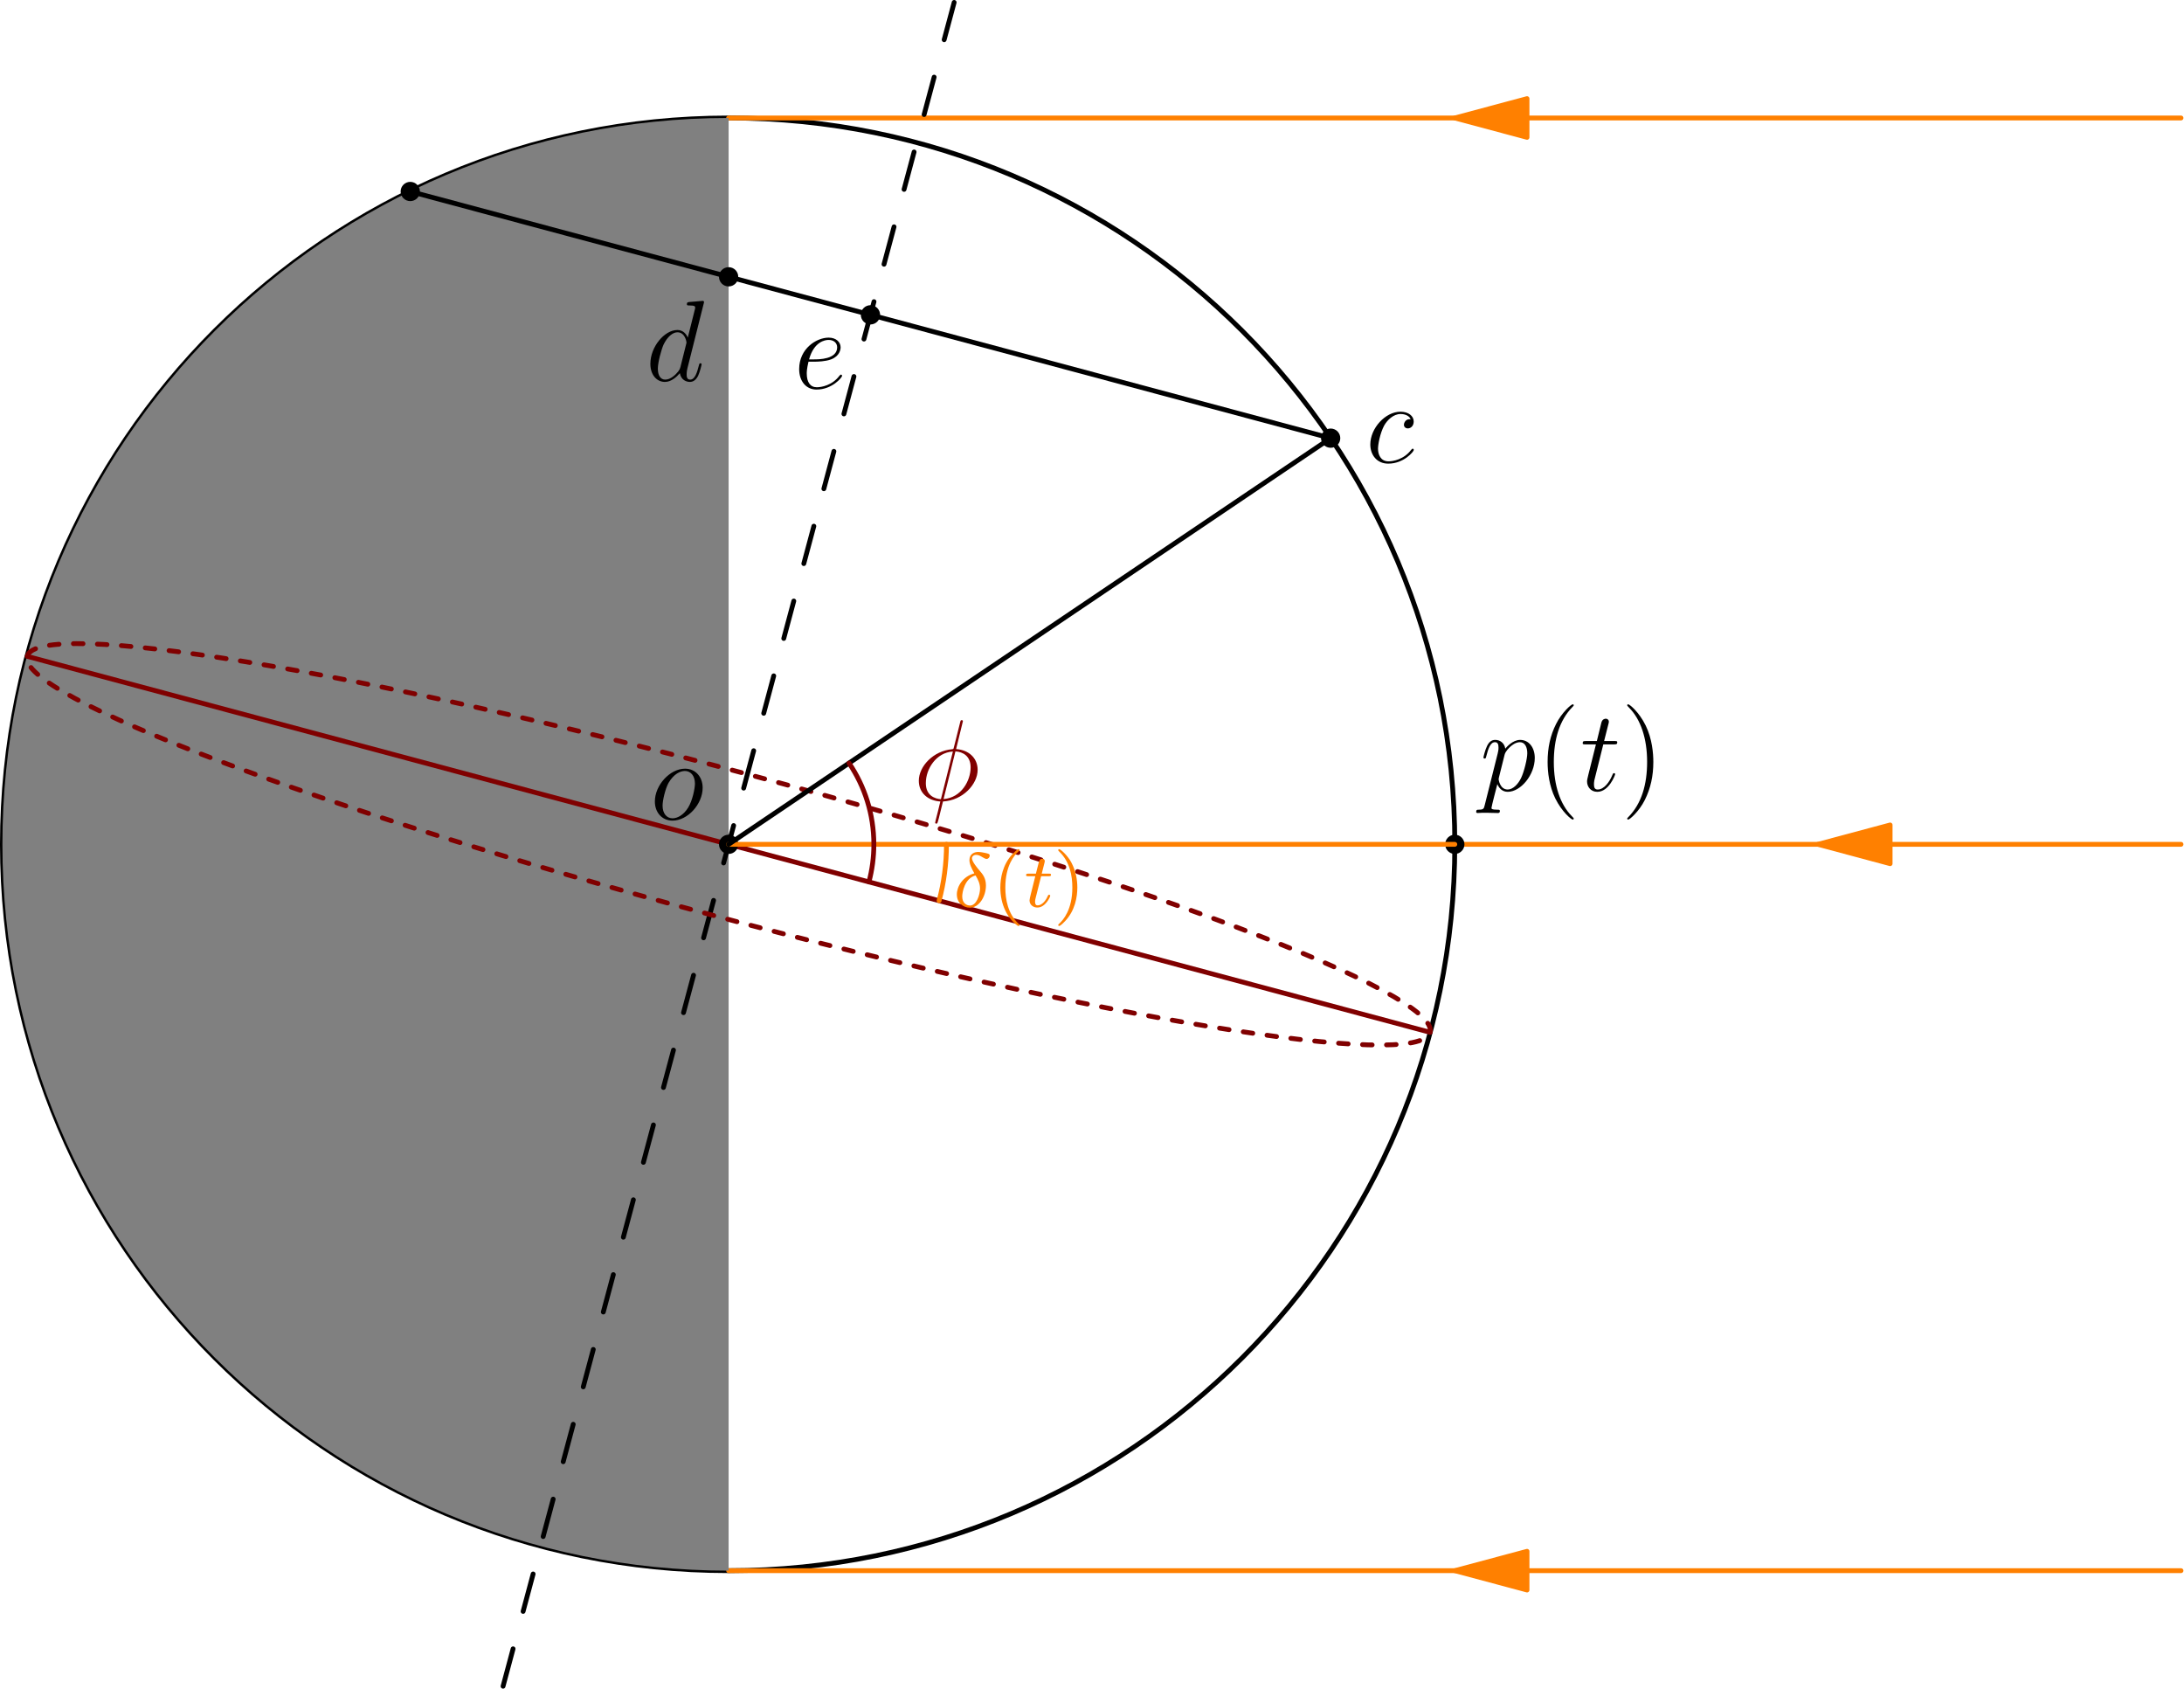 <?xml version='1.0' encoding='UTF-8'?>
<!-- This file was generated by dvisvgm 3.0.3 -->
<svg version='1.1' xmlns='http://www.w3.org/2000/svg' xmlns:xlink='http://www.w3.org/1999/xlink' width='226.772pt' height='175.349pt' viewBox='132.083 141.533 226.772 175.349'>
<defs>
<path id='g2-40' d='M2.654 1.993C2.718 1.993 2.813 1.993 2.813 1.897C2.813 1.865 2.805 1.857 2.702 1.753C1.61 .725 1.339-.757 1.339-1.993C1.339-4.288 2.287-5.364 2.694-5.731C2.805-5.834 2.813-5.842 2.813-5.882S2.782-5.978 2.702-5.978C2.574-5.978 2.176-5.571 2.112-5.499C1.044-4.384 .821-2.949 .821-1.993C.821-.207 1.57 1.227 2.654 1.993Z'/>
<path id='g2-41' d='M2.463-1.993C2.463-2.75 2.335-3.658 1.841-4.599C1.451-5.332 .725-5.978 .582-5.978C.502-5.978 .478-5.922 .478-5.882C.478-5.85 .478-5.834 .574-5.738C1.69-4.678 1.945-3.22 1.945-1.993C1.945 .295 .996 1.379 .59 1.745C.486 1.849 .478 1.857 .478 1.897S.502 1.993 .582 1.993C.709 1.993 1.108 1.586 1.172 1.514C2.24 .399 2.463-1.036 2.463-1.993Z'/>
<path id='g0-14' d='M2.168-3.467C.964-3.148 .351-2.096 .351-1.283C.351-.391 1.02 .096 1.714 .096C2.654 .096 3.371-1.052 3.371-2.216C3.371-2.981 3.013-3.403 2.742-3.714C2.479-4.025 1.921-4.678 1.921-5.037C1.921-5.212 2.088-5.388 2.351-5.388S2.79-5.276 3.005-5.149C3.196-5.029 3.339-4.965 3.435-4.965C3.634-4.965 3.762-5.157 3.762-5.292C3.762-5.483 3.666-5.507 3.26-5.595C2.805-5.691 2.574-5.691 2.566-5.691C2.224-5.691 1.658-5.523 1.658-4.846C1.658-4.431 1.881-3.977 2.168-3.467ZM2.295-3.252C2.574-2.782 2.758-2.383 2.758-1.889C2.758-1.267 2.399-.128 1.722-.128C1.403-.128 .909-.335 .909-1.068C.909-1.482 1.148-2.949 2.295-3.252Z'/>
<path id='g0-116' d='M1.761-3.172H2.542C2.694-3.172 2.79-3.172 2.79-3.324C2.79-3.435 2.686-3.435 2.55-3.435H1.825L2.112-4.567C2.144-4.686 2.144-4.726 2.144-4.734C2.144-4.902 2.016-4.981 1.881-4.981C1.61-4.981 1.554-4.766 1.467-4.407L1.219-3.435H.454C.303-3.435 .199-3.435 .199-3.284C.199-3.172 .303-3.172 .438-3.172H1.156L.677-1.259C.63-1.06 .558-.781 .558-.669C.558-.191 .948 .08 1.371 .08C2.224 .08 2.71-1.044 2.71-1.14C2.71-1.227 2.638-1.243 2.59-1.243C2.503-1.243 2.495-1.211 2.439-1.092C2.279-.709 1.881-.143 1.395-.143C1.227-.143 1.132-.255 1.132-.518C1.132-.669 1.156-.757 1.18-.861L1.761-3.172Z'/>
<path id='g3-40' d='M3.885 2.905C3.885 2.869 3.885 2.845 3.682 2.642C2.487 1.435 1.817-.538 1.817-2.977C1.817-5.296 2.379-7.293 3.766-8.703C3.885-8.811 3.885-8.835 3.885-8.871C3.885-8.942 3.826-8.966 3.778-8.966C3.622-8.966 2.642-8.106 2.056-6.934C1.447-5.727 1.172-4.447 1.172-2.977C1.172-1.913 1.339-.49 1.961 .789C2.666 2.224 3.646 3.001 3.778 3.001C3.826 3.001 3.885 2.977 3.885 2.905Z'/>
<path id='g3-41' d='M3.371-2.977C3.371-3.885 3.252-5.368 2.582-6.755C1.877-8.189 .897-8.966 .765-8.966C.717-8.966 .658-8.942 .658-8.871C.658-8.835 .658-8.811 .861-8.608C2.056-7.4 2.726-5.428 2.726-2.989C2.726-.669 2.164 1.327 .777 2.738C.658 2.845 .658 2.869 .658 2.905C.658 2.977 .717 3.001 .765 3.001C.921 3.001 1.901 2.14 2.487 .968C3.096-.251 3.371-1.542 3.371-2.977Z'/>
<path id='g1-30' d='M5.141-8.189C5.141-8.297 5.057-8.297 5.021-8.297C4.914-8.297 4.902-8.273 4.854-8.07L4.208-5.499C4.172-5.344 4.16-5.332 4.148-5.32C4.136-5.296 4.053-5.284 4.029-5.284C2.068-5.117 .562-3.503 .562-2.008C.562-.717 1.554 .072 2.798 .143C2.702 .514 2.618 .897 2.523 1.267C2.355 1.901 2.26 2.295 2.26 2.343C2.26 2.367 2.26 2.439 2.379 2.439C2.415 2.439 2.463 2.439 2.487 2.391C2.511 2.367 2.582 2.08 2.63 1.925L3.072 .143C5.117 .036 6.671-1.638 6.671-3.144C6.671-4.352 5.762-5.212 4.435-5.296L5.141-8.189ZM4.364-5.057C5.153-5.009 5.942-4.567 5.942-3.395C5.942-2.044 4.997-.251 3.132-.108L4.364-5.057ZM2.857-.096C2.271-.132 1.291-.442 1.291-1.757C1.291-3.264 2.379-4.937 4.101-5.045L2.857-.096Z'/>
<path id='g1-99' d='M4.674-4.495C4.447-4.495 4.34-4.495 4.172-4.352C4.101-4.292 3.969-4.113 3.969-3.921C3.969-3.682 4.148-3.539 4.376-3.539C4.663-3.539 4.985-3.778 4.985-4.256C4.985-4.83 4.435-5.272 3.61-5.272C2.044-5.272 .478-3.563 .478-1.865C.478-.825 1.124 .12 2.343 .12C3.969 .12 4.997-1.148 4.997-1.303C4.997-1.375 4.926-1.435 4.878-1.435C4.842-1.435 4.83-1.423 4.722-1.315C3.957-.299 2.821-.12 2.367-.12C1.542-.12 1.279-.837 1.279-1.435C1.279-1.853 1.482-3.013 1.913-3.826C2.224-4.388 2.869-5.033 3.622-5.033C3.778-5.033 4.435-5.009 4.674-4.495Z'/>
<path id='g1-100' d='M6.013-7.998C6.025-8.046 6.049-8.118 6.049-8.177C6.049-8.297 5.93-8.297 5.906-8.297C5.894-8.297 5.308-8.249 5.248-8.237C5.045-8.225 4.866-8.201 4.651-8.189C4.352-8.165 4.268-8.153 4.268-7.938C4.268-7.819 4.364-7.819 4.531-7.819C5.117-7.819 5.129-7.711 5.129-7.592C5.129-7.52 5.105-7.424 5.093-7.388L4.364-4.483C4.232-4.794 3.909-5.272 3.288-5.272C1.937-5.272 .478-3.527 .478-1.757C.478-.574 1.172 .12 1.985 .12C2.642 .12 3.204-.395 3.539-.789C3.658-.084 4.22 .12 4.579 .12S5.224-.096 5.44-.526C5.631-.933 5.798-1.662 5.798-1.71C5.798-1.769 5.75-1.817 5.679-1.817C5.571-1.817 5.559-1.757 5.511-1.578C5.332-.873 5.105-.12 4.615-.12C4.268-.12 4.244-.43 4.244-.669C4.244-.717 4.244-.968 4.328-1.303L6.013-7.998ZM3.599-1.423C3.539-1.219 3.539-1.196 3.371-.968C3.108-.634 2.582-.12 2.02-.12C1.53-.12 1.255-.562 1.255-1.267C1.255-1.925 1.626-3.264 1.853-3.766C2.26-4.603 2.821-5.033 3.288-5.033C4.077-5.033 4.232-4.053 4.232-3.957C4.232-3.945 4.196-3.79 4.184-3.766L3.599-1.423Z'/>
<path id='g1-101' d='M2.14-2.774C2.463-2.774 3.276-2.798 3.85-3.013C4.758-3.359 4.842-4.053 4.842-4.268C4.842-4.794 4.388-5.272 3.599-5.272C2.343-5.272 .538-4.136 .538-2.008C.538-.753 1.255 .12 2.343 .12C3.969 .12 4.997-1.148 4.997-1.303C4.997-1.375 4.926-1.435 4.878-1.435C4.842-1.435 4.83-1.423 4.722-1.315C3.957-.299 2.821-.12 2.367-.12C1.686-.12 1.327-.658 1.327-1.542C1.327-1.71 1.327-2.008 1.506-2.774H2.14ZM1.566-3.013C2.08-4.854 3.216-5.033 3.599-5.033C4.125-5.033 4.483-4.722 4.483-4.268C4.483-3.013 2.57-3.013 2.068-3.013H1.566Z'/>
<path id='g1-111' d='M5.452-3.288C5.452-4.423 4.71-5.272 3.622-5.272C2.044-5.272 .49-3.551 .49-1.865C.49-.729 1.231 .12 2.319 .12C3.909 .12 5.452-1.602 5.452-3.288ZM2.331-.12C1.733-.12 1.291-.598 1.291-1.435C1.291-1.985 1.578-3.204 1.913-3.802C2.451-4.722 3.12-5.033 3.61-5.033C4.196-5.033 4.651-4.555 4.651-3.718C4.651-3.24 4.4-1.961 3.945-1.231C3.455-.43 2.798-.12 2.331-.12Z'/>
<path id='g1-112' d='M.514 1.518C.43 1.877 .383 1.973-.108 1.973C-.251 1.973-.371 1.973-.371 2.2C-.371 2.224-.359 2.319-.227 2.319C-.072 2.319 .096 2.295 .251 2.295H.765C1.016 2.295 1.626 2.319 1.877 2.319C1.949 2.319 2.092 2.319 2.092 2.104C2.092 1.973 2.008 1.973 1.805 1.973C1.255 1.973 1.219 1.889 1.219 1.793C1.219 1.65 1.757-.406 1.829-.681C1.961-.347 2.283 .12 2.905 .12C4.256 .12 5.715-1.638 5.715-3.395C5.715-4.495 5.093-5.272 4.196-5.272C3.431-5.272 2.786-4.531 2.654-4.364C2.558-4.961 2.092-5.272 1.614-5.272C1.267-5.272 .992-5.105 .765-4.651C.55-4.22 .383-3.491 .383-3.443S.43-3.335 .514-3.335C.61-3.335 .622-3.347 .693-3.622C.873-4.328 1.1-5.033 1.578-5.033C1.853-5.033 1.949-4.842 1.949-4.483C1.949-4.196 1.913-4.077 1.865-3.862L.514 1.518ZM2.582-3.73C2.666-4.065 3.001-4.411 3.192-4.579C3.324-4.698 3.718-5.033 4.172-5.033C4.698-5.033 4.937-4.507 4.937-3.885C4.937-3.312 4.603-1.961 4.304-1.339C4.005-.693 3.455-.12 2.905-.12C2.092-.12 1.961-1.148 1.961-1.196C1.961-1.231 1.985-1.327 1.997-1.387L2.582-3.73Z'/>
<path id='g1-116' d='M2.403-4.806H3.503C3.73-4.806 3.85-4.806 3.85-5.021C3.85-5.153 3.778-5.153 3.539-5.153H2.487L2.929-6.898C2.977-7.066 2.977-7.089 2.977-7.173C2.977-7.364 2.821-7.472 2.666-7.472C2.57-7.472 2.295-7.436 2.2-7.054L1.733-5.153H.61C.371-5.153 .263-5.153 .263-4.926C.263-4.806 .347-4.806 .574-4.806H1.638L.849-1.65C.753-1.231 .717-1.112 .717-.956C.717-.395 1.112 .12 1.781 .12C2.989 .12 3.634-1.626 3.634-1.71C3.634-1.781 3.587-1.817 3.515-1.817C3.491-1.817 3.443-1.817 3.419-1.769C3.407-1.757 3.395-1.745 3.312-1.554C3.061-.956 2.511-.12 1.817-.12C1.459-.12 1.435-.418 1.435-.681C1.435-.693 1.435-.921 1.47-1.064L2.403-4.806Z'/>
</defs>
<g id='page1'>
<g transform='translate(132.083 141.533)scale(.996)'>
<path d='M151.664 88.003C151.664 46.192 117.769 12.297 75.958 12.297C34.146 12.297 .251 46.192 .251 88.003S34.146 163.71 75.958 163.71C117.769 163.71 151.664 129.815 151.664 88.003Z' fill='none' stroke='#000000' stroke-linecap='round' stroke-linejoin='round' stroke-miterlimit='10.037' stroke-width='0.502'/>
</g>
<g transform='translate(132.083 141.533)scale(.996)'>
<path d='M227.371 88.003H151.664' fill='none' stroke='#ff8000' stroke-linecap='round' stroke-linejoin='round' stroke-miterlimit='10.037' stroke-width='0.502'/>
</g>
<g transform='translate(132.083 141.533)scale(.996)'>
<path d='M189.518 88.003L197.046 90.021V85.986L189.518 88.003Z' fill='#ff8000'/>
</g>
<g transform='translate(132.083 141.533)scale(.996)'>
<path d='M189.518 88.003L197.046 90.021V85.986L189.518 88.003Z' fill='none' stroke='#ff8000' stroke-linecap='round' stroke-linejoin='round' stroke-miterlimit='10.037' stroke-width='0.502'/>
</g>
<g transform='translate(132.083 141.533)scale(.996)'>
<path d='M227.371 12.297H75.958' fill='none' stroke='#ff8000' stroke-linecap='round' stroke-linejoin='round' stroke-miterlimit='10.037' stroke-width='0.502'/>
</g>
<g transform='translate(132.083 141.533)scale(.996)'>
<path d='M151.664 12.297L159.193 14.314V10.28L151.664 12.297Z' fill='#ff8000'/>
</g>
<g transform='translate(132.083 141.533)scale(.996)'>
<path d='M151.664 12.297L159.193 14.314V10.28L151.664 12.297Z' fill='none' stroke='#ff8000' stroke-linecap='round' stroke-linejoin='round' stroke-miterlimit='10.037' stroke-width='0.502'/>
</g>
<g transform='translate(132.083 141.533)scale(.996)'>
<path d='M227.371 163.71H75.958' fill='none' stroke='#ff8000' stroke-linecap='round' stroke-linejoin='round' stroke-miterlimit='10.037' stroke-width='0.502'/>
</g>
<g transform='translate(132.083 141.533)scale(.996)'>
<path d='M151.664 163.71L159.193 165.727V161.693L151.664 163.71Z' fill='#ff8000'/>
</g>
<g transform='translate(132.083 141.533)scale(.996)'>
<path d='M151.664 163.71L159.193 165.727V161.693L151.664 163.71Z' fill='none' stroke='#ff8000' stroke-linecap='round' stroke-linejoin='round' stroke-miterlimit='10.037' stroke-width='0.502'/>
</g>
<g transform='translate(132.083 141.533)scale(.996)'>
<path d='M.251 88.003C.251 129.815 34.146 163.71 75.958 163.71V12.297C34.146 12.297 .251 46.192 .251 88.003Z' fill='#808080'/>
</g>
<g transform='translate(132.083 141.533)scale(.996)'>
<path d='M52.444 175.756L99.471 .251' fill='none' stroke='#000000' stroke-dasharray='4.038,4.038' stroke-linecap='round' stroke-linejoin='round' stroke-miterlimit='10.037' stroke-width='0.502'/>
</g>
<g transform='translate(132.083 141.533)scale(.996)'>
<path d='M149.085 107.598C150.167 103.559 118.304 91.512 77.917 80.691C37.53 69.869 3.913 64.37 2.831 68.409C1.748 72.448 33.611 84.495 73.998 95.316C114.385 106.138 148.003 111.636 149.085 107.598Z' fill='none' stroke='#800000' stroke-dasharray='1.001,1.501' stroke-linecap='round' stroke-linejoin='round' stroke-miterlimit='10.037' stroke-width='0.502'/>
</g>
<g transform='translate(132.083 141.533)scale(.996)'>
<path d='M2.831 68.409L149.085 107.598' fill='none' stroke='#800000' stroke-linecap='round' stroke-linejoin='round' stroke-miterlimit='10.037' stroke-width='0.502'/>
</g>
<g transform='translate(132.083 141.533)scale(.996)'>
<circle cx='75.958' cy='88.003' fill='#000000' r='1.004'/>
</g>
<g transform='translate(132.083 141.533)scale(.996)'>
<circle cx='151.664' cy='88.003' fill='#000000' r='1.004'/>
</g>
<g transform='translate(132.083 141.533)scale(.996)'>
<circle cx='138.721' cy='45.669' fill='#000000' r='1.004'/>
</g>
<g transform='translate(132.083 141.533)scale(.996)'>
<circle cx='42.77' cy='19.959' fill='#000000' r='1.004'/>
</g>
<use x='199.59' y='226.604' xlink:href='#g1-111'/>
<use x='285.729' y='223.615' xlink:href='#g1-112'/>
<use x='291.604' y='223.615' xlink:href='#g3-40'/>
<use x='296.156' y='223.615' xlink:href='#g1-116'/>
<use x='300.383' y='223.615' xlink:href='#g3-41'/>
<use x='273.888' y='189.545' xlink:href='#g1-99'/>
<g transform='translate(132.083 141.533)scale(.996)'>
<path d='M75.958 88.003H151.664' fill='none' stroke='#ff8000' stroke-linecap='round' stroke-linejoin='round' stroke-miterlimit='10.037' stroke-width='0.502'/>
</g>
<g transform='translate(132.083 141.533)scale(.996)'>
<path d='M75.958 88.003L138.721 45.669' fill='none' stroke='#000000' stroke-linecap='round' stroke-linejoin='round' stroke-miterlimit='10.037' stroke-width='0.502'/>
</g>
<g transform='translate(132.083 141.533)scale(.996)'>
<path d='M97.901 93.883C98.403 92.008 98.67 90.037 98.67 88.003' fill='none' stroke='#ff8000' stroke-linecap='round' stroke-linejoin='round' stroke-miterlimit='10.037' stroke-width='0.502'/>
</g>
<g transform='translate(132.083 141.533)scale(.996)'>
<path d='M90.587 91.923C90.921 90.673 91.099 89.359 91.099 88.003C91.099 84.867 90.145 81.953 88.512 79.536' fill='none' stroke='#800000' stroke-linecap='round' stroke-linejoin='round' stroke-miterlimit='10.037' stroke-width='0.502'/>
</g>
<g fill='#ff8000'>
<use x='231.085' y='235.666' xlink:href='#g0-14'/>
<use x='235.131' y='235.666' xlink:href='#g2-40'/>
<use x='238.425' y='235.666' xlink:href='#g0-116'/>
<use x='241.483' y='235.666' xlink:href='#g2-41'/>
</g>
<g fill='#800000'>
<use x='226.924' y='224.594' xlink:href='#g1-30'/>
</g>
<g transform='translate(132.083 141.533)scale(.996)'>
<path d='M138.721 45.669L42.77 19.959' fill='none' stroke='#000000' stroke-linecap='round' stroke-linejoin='round' stroke-miterlimit='10.037' stroke-width='0.502'/>
</g>
<g transform='translate(132.083 141.533)scale(.996)'>
<circle cx='75.958' cy='28.851' fill='#000000' r='1.004'/>
</g>
<g transform='translate(132.083 141.533)scale(.996)'>
<circle cx='90.746' cy='32.814' fill='#000000' r='1.004'/>
</g>
<use x='199.135' y='181.062' xlink:href='#g1-100'/>
<use x='214.525' y='181.855' xlink:href='#g1-101'/>
</g>
</svg>